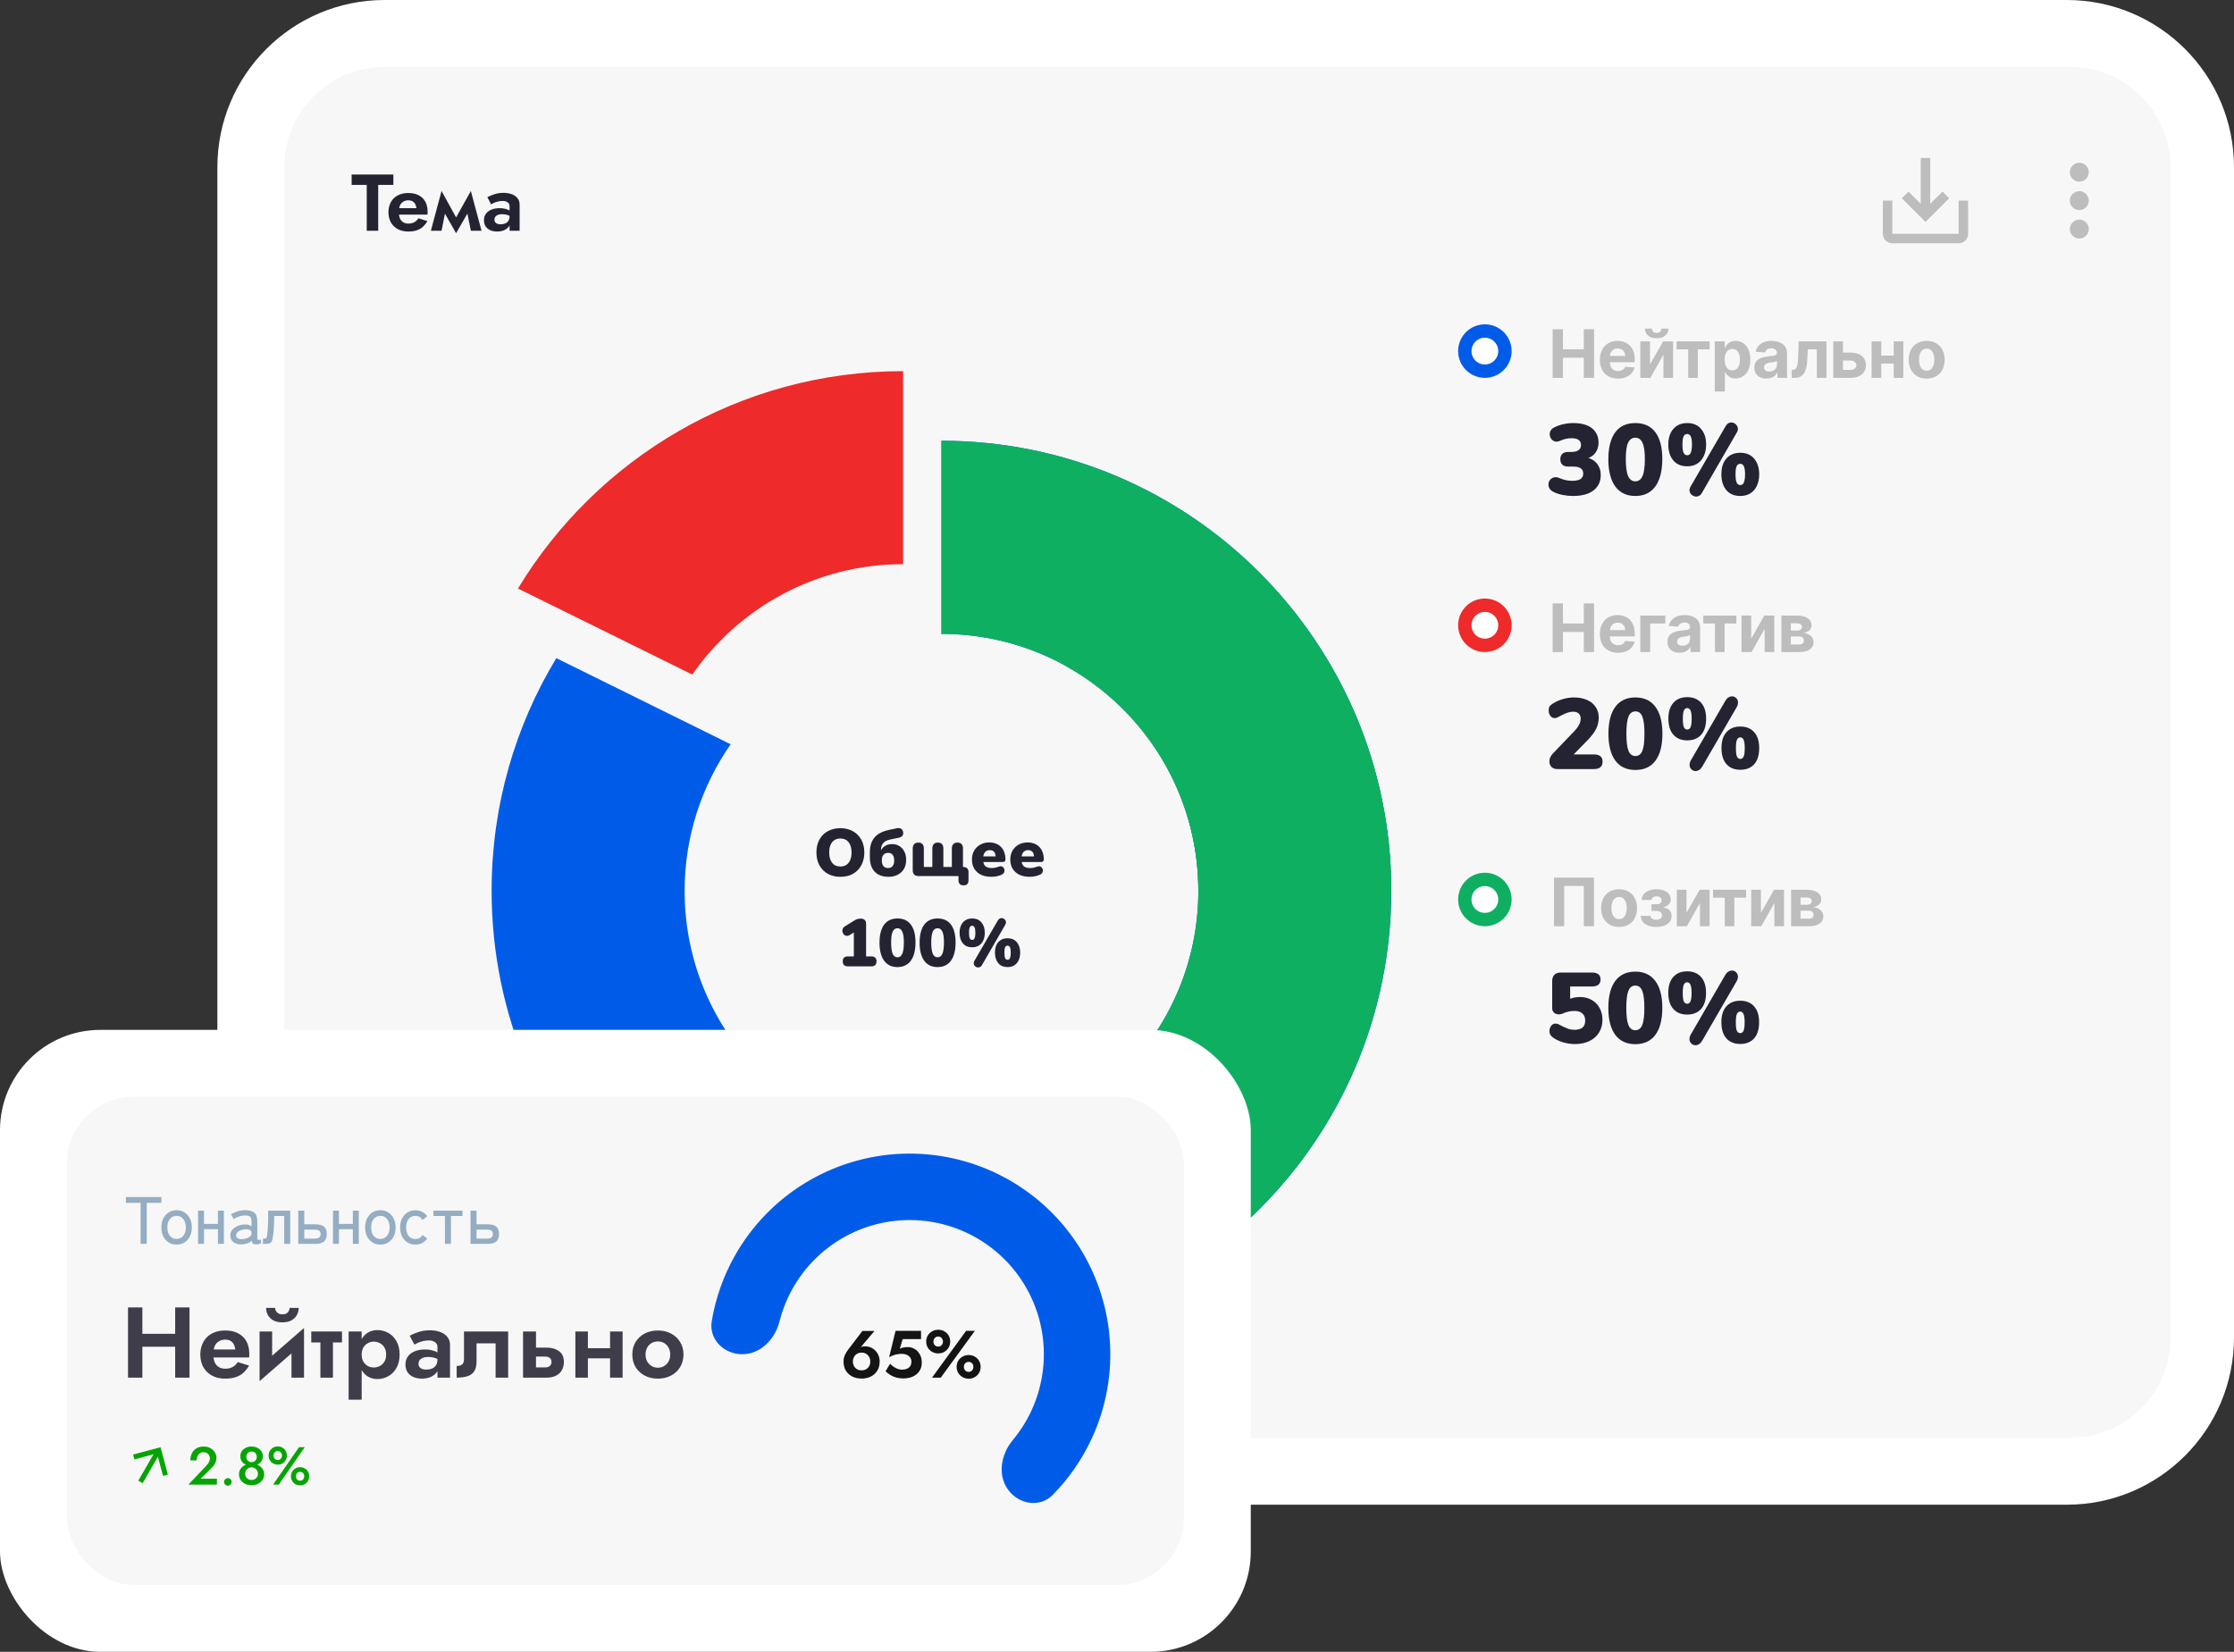 <svg width="668" height="494" viewBox="0 0 668 494" fill="none" xmlns="http://www.w3.org/2000/svg">
<rect x="0" y="0" width="668" height="494" fill="#333333" stroke="none"/>
<path d="M65 50C65 22.386 87.386 0 115 0H618C645.614 0 668 22.386 668 50V400C668 427.614 645.614 450 618 450H115C87.386 450 65 427.614 65 400V50Z" fill="white"/>
<path d="M85 50C85 33.431 98.431 20 115 20H619C635.569 20 649 33.431 649 50V400C649 416.569 635.569 430 619 430H115C98.431 430 85 416.569 85 400V50Z" fill="#F7F7F7"/>
<path d="M472.47 298.17C473.77 298.17 474.92 298.46 475.92 299.04C476.94 299.6 477.73 300.4 478.29 301.44C478.87 302.46 479.16 303.64 479.16 304.98C479.16 306.42 478.82 307.69 478.14 308.79C477.46 309.89 476.5 310.74 475.26 311.34C474.02 311.94 472.59 312.24 470.97 312.24C469.73 312.24 468.51 312.06 467.31 311.7C466.13 311.34 465.11 310.84 464.25 310.2C463.93 309.94 463.69 309.67 463.53 309.39C463.39 309.09 463.32 308.74 463.32 308.34C463.32 307.72 463.49 307.2 463.83 306.78C464.17 306.34 464.59 306.12 465.09 306.12C465.39 306.12 465.64 306.16 465.84 306.24C466.04 306.32 466.34 306.47 466.74 306.69L467.34 306.99C467.96 307.29 468.52 307.53 469.02 307.71C469.54 307.89 470.1 307.98 470.7 307.98C471.82 307.98 472.65 307.76 473.19 307.32C473.73 306.86 474 306.15 474 305.19C474 304.29 473.72 303.59 473.16 303.09C472.6 302.59 471.82 302.34 470.82 302.34C470.22 302.34 469.67 302.39 469.17 302.49C468.69 302.59 468.12 302.77 467.46 303.03C467.04 303.25 466.59 303.36 466.11 303.36C465.55 303.36 465.08 303.2 464.7 302.88C464.32 302.54 464.13 302.1 464.13 301.56V293.43C464.13 292.59 464.35 291.95 464.79 291.51C465.23 291.07 465.86 290.85 466.68 290.85H475.98C477.72 290.85 478.59 291.54 478.59 292.92C478.59 294.32 477.72 295.02 475.98 295.02H469.5V298.71C470.34 298.35 471.33 298.17 472.47 298.17ZM488.988 312.27C486.368 312.27 484.368 311.34 482.988 309.48C481.608 307.62 480.918 304.93 480.918 301.41C480.918 297.91 481.608 295.23 482.988 293.37C484.368 291.51 486.368 290.58 488.988 290.58C491.588 290.58 493.578 291.51 494.958 293.37C496.358 295.23 497.058 297.91 497.058 301.41C497.058 304.93 496.368 307.62 494.988 309.48C493.608 311.34 491.608 312.27 488.988 312.27ZM488.988 308.1C489.948 308.1 490.638 307.58 491.058 306.54C491.478 305.5 491.688 303.79 491.688 301.41C491.688 299.05 491.478 297.35 491.058 296.31C490.638 295.27 489.948 294.75 488.988 294.75C488.028 294.75 487.338 295.27 486.918 296.31C486.498 297.33 486.288 299.03 486.288 301.41C486.288 303.79 486.498 305.5 486.918 306.54C487.338 307.58 488.028 308.1 488.988 308.1ZM508.957 311.28C508.697 311.72 508.387 312.05 508.027 312.27C507.687 312.49 507.337 312.6 506.977 312.6C506.497 312.6 506.077 312.42 505.717 312.06C505.357 311.7 505.177 311.26 505.177 310.74C505.177 310.28 505.317 309.81 505.597 309.33L515.887 291.57C516.147 291.13 516.447 290.8 516.787 290.58C517.147 290.36 517.507 290.25 517.867 290.25C518.367 290.25 518.787 290.43 519.127 290.79C519.487 291.13 519.667 291.57 519.667 292.11C519.667 292.57 519.527 293.04 519.247 293.52L508.957 311.28ZM504.487 303.42C502.727 303.42 501.347 302.86 500.347 301.74C499.347 300.62 498.847 299.01 498.847 296.91C498.847 294.85 499.347 293.27 500.347 292.17C501.347 291.05 502.727 290.49 504.487 290.49C506.247 290.49 507.627 291.05 508.627 292.17C509.627 293.27 510.127 294.86 510.127 296.94C510.127 299.04 509.627 300.65 508.627 301.77C507.627 302.87 506.247 303.42 504.487 303.42ZM504.487 300.18C504.947 300.18 505.277 299.94 505.477 299.46C505.697 298.96 505.807 298.12 505.807 296.94C505.807 295.8 505.697 294.99 505.477 294.51C505.257 294.01 504.927 293.76 504.487 293.76C504.027 293.76 503.687 294.01 503.467 294.51C503.267 294.99 503.167 295.8 503.167 296.94C503.167 298.12 503.267 298.96 503.467 299.46C503.687 299.94 504.027 300.18 504.487 300.18ZM520.357 312.21C518.597 312.21 517.217 311.65 516.217 310.53C515.217 309.41 514.717 307.8 514.717 305.7C514.717 303.64 515.217 302.06 516.217 300.96C517.217 299.84 518.597 299.28 520.357 299.28C522.117 299.28 523.497 299.84 524.497 300.96C525.497 302.06 525.997 303.65 525.997 305.73C525.997 307.83 525.497 309.44 524.497 310.56C523.497 311.66 522.117 312.21 520.357 312.21ZM520.357 308.97C520.817 308.97 521.147 308.73 521.347 308.25C521.567 307.75 521.677 306.91 521.677 305.73C521.677 304.59 521.567 303.77 521.347 303.27C521.127 302.77 520.797 302.52 520.357 302.52C519.897 302.52 519.557 302.77 519.337 303.27C519.137 303.75 519.037 304.57 519.037 305.73C519.037 306.91 519.137 307.75 519.337 308.25C519.557 308.73 519.897 308.97 520.357 308.97Z" fill="#242331"/>
<path d="M476.629 262.455V277H473.589V264.955H467.709V277H464.669V262.455H476.629ZM484.129 277.213C483.026 277.213 482.072 276.979 481.267 276.51C480.467 276.036 479.849 275.378 479.413 274.536C478.978 273.688 478.76 272.705 478.76 271.588C478.76 270.461 478.978 269.476 479.413 268.634C479.849 267.786 480.467 267.128 481.267 266.659C482.072 266.186 483.026 265.949 484.129 265.949C485.233 265.949 486.184 266.186 486.984 266.659C487.789 267.128 488.41 267.786 488.845 268.634C489.281 269.476 489.499 270.461 489.499 271.588C489.499 272.705 489.281 273.688 488.845 274.536C488.41 275.378 487.789 276.036 486.984 276.51C486.184 276.979 485.233 277.213 484.129 277.213ZM484.144 274.869C484.645 274.869 485.064 274.727 485.401 274.443C485.737 274.154 485.99 273.761 486.161 273.264C486.336 272.767 486.423 272.201 486.423 271.567C486.423 270.932 486.336 270.366 486.161 269.869C485.99 269.372 485.737 268.979 485.401 268.69C485.064 268.402 484.645 268.257 484.144 268.257C483.637 268.257 483.211 268.402 482.865 268.69C482.524 268.979 482.266 269.372 482.091 269.869C481.921 270.366 481.835 270.932 481.835 271.567C481.835 272.201 481.921 272.767 482.091 273.264C482.266 273.761 482.524 274.154 482.865 274.443C483.211 274.727 483.637 274.869 484.144 274.869ZM490.605 273.911H493.538C493.552 274.27 493.713 274.554 494.021 274.763C494.329 274.971 494.727 275.075 495.214 275.075C495.707 275.075 496.121 274.962 496.457 274.734C496.793 274.502 496.961 274.171 496.961 273.74C496.961 273.475 496.895 273.245 496.763 273.051C496.63 272.852 496.445 272.696 496.209 272.582C495.972 272.469 495.697 272.412 495.385 272.412H493.815V270.43H495.385C495.853 270.43 496.213 270.321 496.464 270.104C496.72 269.886 496.848 269.614 496.848 269.287C496.848 268.918 496.715 268.622 496.45 268.399C496.19 268.172 495.837 268.058 495.392 268.058C494.942 268.058 494.568 268.16 494.27 268.364C493.976 268.562 493.825 268.823 493.815 269.145H490.896C490.906 268.491 491.102 267.926 491.486 267.447C491.874 266.969 492.395 266.6 493.048 266.339C493.706 266.079 494.442 265.949 495.257 265.949C496.147 265.949 496.914 266.074 497.558 266.325C498.207 266.571 498.704 266.924 499.05 267.384C499.4 267.843 499.575 268.39 499.575 269.024C499.575 269.602 499.386 270.085 499.007 270.473C498.628 270.861 498.098 271.138 497.416 271.304V271.418C497.866 271.446 498.273 271.567 498.638 271.78C499.002 271.993 499.293 272.286 499.511 272.661C499.729 273.03 499.838 273.468 499.838 273.974C499.838 274.652 499.639 275.232 499.241 275.714C498.848 276.197 498.304 276.569 497.608 276.83C496.916 277.085 496.123 277.213 495.228 277.213C494.357 277.213 493.576 277.088 492.885 276.837C492.198 276.581 491.651 276.207 491.244 275.714C490.842 275.222 490.629 274.621 490.605 273.911ZM504.284 273.009L508.212 266.091H511.194V277H508.311V270.061L504.398 277H501.393V266.091H504.284V273.009ZM512.224 268.47V266.091H522.111V268.47H518.595V277H515.712V268.47H512.224ZM526.536 273.009L530.463 266.091H533.446V277H530.562V270.061L526.649 277H523.645V266.091H526.536V273.009ZM535.571 277V266.091H540.223C541.568 266.091 542.631 266.347 543.412 266.858C544.194 267.369 544.584 268.096 544.584 269.038C544.584 269.63 544.364 270.123 543.924 270.516C543.483 270.909 542.873 271.174 542.091 271.311C542.745 271.358 543.301 271.508 543.76 271.759C544.224 272.005 544.577 272.324 544.819 272.717C545.065 273.11 545.188 273.546 545.188 274.024C545.188 274.644 545.022 275.177 544.691 275.622C544.364 276.067 543.883 276.408 543.249 276.645C542.619 276.882 541.85 277 540.941 277H535.571ZM538.391 274.734H540.941C541.362 274.734 541.691 274.635 541.928 274.436C542.169 274.232 542.29 273.955 542.29 273.605C542.29 273.217 542.169 272.911 541.928 272.689C541.691 272.466 541.362 272.355 540.941 272.355H538.391V274.734ZM538.391 270.58H540.287C540.59 270.58 540.848 270.537 541.062 270.452C541.279 270.362 541.445 270.234 541.559 270.068C541.677 269.902 541.736 269.706 541.736 269.479C541.736 269.143 541.601 268.88 541.331 268.69C541.062 268.501 540.692 268.406 540.223 268.406H538.391V270.58Z" fill="#BDBDBD"/>
<circle cx="444" cy="269" r="6" fill="white" stroke="#0FAF62" stroke-width="4"/>
<path d="M476.58 225.62C477.46 225.62 478.11 225.8 478.53 226.16C478.97 226.5 479.19 227.04 479.19 227.78C479.19 228.54 478.97 229.1 478.53 229.46C478.11 229.82 477.46 230 476.58 230H465.63C464.91 230 464.34 229.79 463.92 229.37C463.5 228.93 463.29 228.38 463.29 227.72C463.29 226.86 463.63 226.08 464.31 225.38L470.67 218.75C471.99 217.37 472.65 216.1 472.65 214.94C472.65 214.26 472.45 213.74 472.05 213.38C471.67 213.02 471.12 212.84 470.4 212.84C469.82 212.84 469.28 212.93 468.78 213.11C468.3 213.27 467.74 213.51 467.1 213.83L466.5 214.13C466.42 214.17 466.26 214.26 466.02 214.4C465.8 214.52 465.6 214.61 465.42 214.67C465.24 214.73 465.05 214.76 464.85 214.76C464.35 214.76 463.93 214.54 463.59 214.1C463.25 213.64 463.08 213.1 463.08 212.48C463.08 212.04 463.14 211.68 463.26 211.4C463.4 211.12 463.65 210.86 464.01 210.62C464.95 209.98 466 209.48 467.16 209.12C468.34 208.76 469.5 208.58 470.64 208.58C472.12 208.58 473.42 208.83 474.54 209.33C475.66 209.81 476.52 210.51 477.12 211.43C477.74 212.33 478.05 213.37 478.05 214.55C478.05 215.77 477.8 216.89 477.3 217.91C476.82 218.91 475.99 220.03 474.81 221.27L470.55 225.62H476.58ZM489.018 230.27C486.398 230.27 484.398 229.34 483.018 227.48C481.638 225.62 480.948 222.93 480.948 219.41C480.948 215.91 481.638 213.23 483.018 211.37C484.398 209.51 486.398 208.58 489.018 208.58C491.618 208.58 493.608 209.51 494.988 211.37C496.388 213.23 497.088 215.91 497.088 219.41C497.088 222.93 496.398 225.62 495.018 227.48C493.638 229.34 491.638 230.27 489.018 230.27ZM489.018 226.1C489.978 226.1 490.668 225.58 491.088 224.54C491.508 223.5 491.718 221.79 491.718 219.41C491.718 217.05 491.508 215.35 491.088 214.31C490.668 213.27 489.978 212.75 489.018 212.75C488.058 212.75 487.368 213.27 486.948 214.31C486.528 215.33 486.318 217.03 486.318 219.41C486.318 221.79 486.528 223.5 486.948 224.54C487.368 225.58 488.058 226.1 489.018 226.1ZM508.986 229.28C508.726 229.72 508.416 230.05 508.056 230.27C507.716 230.49 507.366 230.6 507.006 230.6C506.526 230.6 506.106 230.42 505.746 230.06C505.386 229.7 505.206 229.26 505.206 228.74C505.206 228.28 505.346 227.81 505.626 227.33L515.916 209.57C516.176 209.13 516.476 208.8 516.816 208.58C517.176 208.36 517.536 208.25 517.896 208.25C518.396 208.25 518.816 208.43 519.156 208.79C519.516 209.13 519.696 209.57 519.696 210.11C519.696 210.57 519.556 211.04 519.276 211.52L508.986 229.28ZM504.516 221.42C502.756 221.42 501.376 220.86 500.376 219.74C499.376 218.62 498.876 217.01 498.876 214.91C498.876 212.85 499.376 211.27 500.376 210.17C501.376 209.05 502.756 208.49 504.516 208.49C506.276 208.49 507.656 209.05 508.656 210.17C509.656 211.27 510.156 212.86 510.156 214.94C510.156 217.04 509.656 218.65 508.656 219.77C507.656 220.87 506.276 221.42 504.516 221.42ZM504.516 218.18C504.976 218.18 505.306 217.94 505.506 217.46C505.726 216.96 505.836 216.12 505.836 214.94C505.836 213.8 505.726 212.99 505.506 212.51C505.286 212.01 504.956 211.76 504.516 211.76C504.056 211.76 503.716 212.01 503.496 212.51C503.296 212.99 503.196 213.8 503.196 214.94C503.196 216.12 503.296 216.96 503.496 217.46C503.716 217.94 504.056 218.18 504.516 218.18ZM520.386 230.21C518.626 230.21 517.246 229.65 516.246 228.53C515.246 227.41 514.746 225.8 514.746 223.7C514.746 221.64 515.246 220.06 516.246 218.96C517.246 217.84 518.626 217.28 520.386 217.28C522.146 217.28 523.526 217.84 524.526 218.96C525.526 220.06 526.026 221.65 526.026 223.73C526.026 225.83 525.526 227.44 524.526 228.56C523.526 229.66 522.146 230.21 520.386 230.21ZM520.386 226.97C520.846 226.97 521.176 226.73 521.376 226.25C521.596 225.75 521.706 224.91 521.706 223.73C521.706 222.59 521.596 221.77 521.376 221.27C521.156 220.77 520.826 220.52 520.386 220.52C519.926 220.52 519.586 220.77 519.366 221.27C519.166 221.75 519.066 222.57 519.066 223.73C519.066 224.91 519.166 225.75 519.366 226.25C519.586 226.73 519.926 226.97 520.386 226.97Z" fill="#242331"/>
<path d="M464.264 195V180.455H467.339V186.456H473.582V180.455H476.651V195H473.582V188.991H467.339V195H464.264ZM483.801 195.213C482.679 195.213 481.713 194.986 480.903 194.531C480.098 194.072 479.478 193.423 479.042 192.585C478.607 191.742 478.389 190.746 478.389 189.595C478.389 188.473 478.607 187.488 479.042 186.641C479.478 185.793 480.091 185.133 480.882 184.659C481.677 184.186 482.61 183.949 483.68 183.949C484.4 183.949 485.07 184.065 485.69 184.297C486.315 184.524 486.86 184.867 487.324 185.327C487.792 185.786 488.157 186.364 488.417 187.06C488.678 187.751 488.808 188.561 488.808 189.489V190.32H479.596V188.445H485.96C485.96 188.009 485.865 187.623 485.676 187.287C485.486 186.951 485.224 186.688 484.887 186.499C484.556 186.304 484.17 186.207 483.73 186.207C483.271 186.207 482.863 186.314 482.508 186.527C482.158 186.735 481.883 187.017 481.684 187.372C481.486 187.723 481.384 188.113 481.379 188.544V190.327C481.379 190.866 481.478 191.333 481.677 191.726C481.881 192.119 482.167 192.422 482.537 192.635C482.906 192.848 483.344 192.955 483.851 192.955C484.187 192.955 484.495 192.907 484.774 192.812C485.053 192.718 485.292 192.576 485.491 192.386C485.69 192.197 485.842 191.965 485.946 191.69L488.744 191.875C488.602 192.547 488.311 193.134 487.87 193.636C487.435 194.134 486.871 194.522 486.18 194.801C485.494 195.076 484.7 195.213 483.801 195.213ZM497.954 184.091V186.47H493.423V195H490.482V184.091H497.954ZM502.219 195.206C501.523 195.206 500.903 195.085 500.358 194.844C499.814 194.598 499.383 194.235 499.066 193.757C498.753 193.274 498.597 192.673 498.597 191.953C498.597 191.347 498.708 190.838 498.931 190.426C499.153 190.014 499.456 189.683 499.84 189.432C500.223 189.181 500.659 188.991 501.147 188.864C501.639 188.736 502.155 188.646 502.695 188.594C503.329 188.527 503.841 188.466 504.229 188.409C504.617 188.348 504.899 188.258 505.074 188.139C505.249 188.021 505.337 187.846 505.337 187.614V187.571C505.337 187.121 505.195 186.773 504.911 186.527C504.631 186.281 504.234 186.158 503.718 186.158C503.173 186.158 502.74 186.278 502.418 186.52C502.096 186.757 501.883 187.055 501.779 187.415L498.98 187.188C499.122 186.525 499.402 185.952 499.818 185.469C500.235 184.981 500.772 184.607 501.431 184.347C502.093 184.081 502.861 183.949 503.732 183.949C504.338 183.949 504.918 184.02 505.472 184.162C506.031 184.304 506.525 184.524 506.956 184.822C507.392 185.121 507.735 185.504 507.986 185.973C508.237 186.437 508.362 186.993 508.362 187.642V195H505.493V193.487H505.408C505.233 193.828 504.998 194.129 504.705 194.389C504.411 194.645 504.058 194.846 503.647 194.993C503.235 195.135 502.759 195.206 502.219 195.206ZM503.085 193.118C503.531 193.118 503.924 193.03 504.264 192.855C504.605 192.675 504.873 192.434 505.067 192.131C505.261 191.828 505.358 191.484 505.358 191.101V189.943C505.263 190.005 505.133 190.062 504.968 190.114C504.807 190.161 504.624 190.206 504.421 190.249C504.217 190.286 504.013 190.322 503.81 190.355C503.606 190.384 503.422 190.41 503.256 190.433C502.901 190.485 502.591 190.568 502.325 190.682C502.06 190.795 501.854 190.949 501.708 191.143C501.561 191.333 501.487 191.57 501.487 191.854C501.487 192.266 501.637 192.58 501.935 192.798C502.238 193.011 502.621 193.118 503.085 193.118ZM509.314 186.47V184.091H519.201V186.47H515.685V195H512.801V186.47H509.314ZM523.625 191.009L527.553 184.091H530.536V195H527.652V188.061L523.739 195H520.735V184.091H523.625V191.009ZM532.661 195V184.091H537.313C538.658 184.091 539.721 184.347 540.502 184.858C541.283 185.369 541.674 186.096 541.674 187.038C541.674 187.63 541.454 188.123 541.014 188.516C540.573 188.909 539.962 189.174 539.181 189.311C539.835 189.358 540.391 189.508 540.85 189.759C541.314 190.005 541.667 190.324 541.908 190.717C542.155 191.11 542.278 191.546 542.278 192.024C542.278 192.644 542.112 193.177 541.781 193.622C541.454 194.067 540.973 194.408 540.339 194.645C539.709 194.882 538.94 195 538.031 195H532.661ZM535.481 192.734H538.031C538.452 192.734 538.781 192.635 539.018 192.436C539.259 192.232 539.38 191.955 539.38 191.605C539.38 191.217 539.259 190.911 539.018 190.689C538.781 190.466 538.452 190.355 538.031 190.355H535.481V192.734ZM535.481 188.58H537.377C537.68 188.58 537.938 188.537 538.151 188.452C538.369 188.362 538.535 188.234 538.649 188.068C538.767 187.902 538.826 187.706 538.826 187.479C538.826 187.143 538.691 186.88 538.421 186.69C538.151 186.501 537.782 186.406 537.313 186.406H535.481V188.58Z" fill="#BDBDBD"/>
<circle cx="444" cy="187" r="6" fill="white" stroke="#EE2A2A" stroke-width="4"/>
<path d="M470.37 148.33C469.35 148.33 468.33 148.23 467.31 148.03C466.29 147.83 465.41 147.55 464.67 147.19C464.03 146.89 463.58 146.52 463.32 146.08C463.08 145.64 462.98 145.19 463.02 144.73C463.06 144.27 463.22 143.86 463.5 143.5C463.8 143.14 464.18 142.9 464.64 142.78C465.12 142.64 465.66 142.7 466.26 142.96C467 143.28 467.68 143.5 468.3 143.62C468.92 143.74 469.54 143.8 470.16 143.8C470.88 143.8 471.48 143.72 471.96 143.56C472.44 143.4 472.8 143.16 473.04 142.84C473.28 142.5 473.4 142.08 473.4 141.58C473.4 140.88 473.15 140.37 472.65 140.05C472.17 139.71 471.46 139.54 470.52 139.54H468.9C468.14 139.54 467.56 139.35 467.16 138.97C466.76 138.59 466.56 138.05 466.56 137.35C466.56 136.65 466.76 136.11 467.16 135.73C467.56 135.35 468.14 135.16 468.9 135.16H469.98C470.56 135.16 471.05 135.08 471.45 134.92C471.87 134.76 472.19 134.53 472.41 134.23C472.63 133.91 472.74 133.52 472.74 133.06C472.74 132.4 472.5 131.9 472.02 131.56C471.56 131.22 470.87 131.05 469.95 131.05C469.39 131.05 468.82 131.11 468.24 131.23C467.66 131.35 467.04 131.56 466.38 131.86C465.86 132.08 465.38 132.13 464.94 132.01C464.52 131.89 464.17 131.66 463.89 131.32C463.63 130.96 463.47 130.57 463.41 130.15C463.35 129.71 463.42 129.28 463.62 128.86C463.82 128.44 464.2 128.09 464.76 127.81C465.6 127.39 466.51 127.07 467.49 126.85C468.49 126.63 469.49 126.52 470.49 126.52C472.07 126.52 473.42 126.75 474.54 127.21C475.66 127.67 476.51 128.34 477.09 129.22C477.69 130.08 477.99 131.12 477.99 132.34C477.99 133.14 477.84 133.88 477.54 134.56C477.24 135.24 476.8 135.81 476.22 136.27C475.64 136.71 474.96 137.03 474.18 137.23V136.81C475.58 137.03 476.67 137.62 477.45 138.58C478.25 139.52 478.65 140.7 478.65 142.12C478.65 143.4 478.32 144.51 477.66 145.45C477 146.39 476.05 147.11 474.81 147.61C473.57 148.09 472.09 148.33 470.37 148.33ZM488.988 148.33C486.388 148.33 484.388 147.38 482.988 145.48C481.608 143.56 480.918 140.85 480.918 137.35C480.918 134.99 481.228 133.01 481.848 131.41C482.468 129.79 483.378 128.57 484.578 127.75C485.778 126.93 487.248 126.52 488.988 126.52C491.608 126.52 493.608 127.44 494.988 129.28C496.368 131.12 497.058 133.8 497.058 137.32C497.058 139.66 496.748 141.65 496.128 143.29C495.508 144.93 494.598 146.18 493.398 147.04C492.198 147.9 490.728 148.33 488.988 148.33ZM488.988 143.95C489.948 143.95 490.658 143.43 491.118 142.39C491.598 141.33 491.838 139.64 491.838 137.32C491.838 135.02 491.598 133.38 491.118 132.4C490.658 131.4 489.948 130.9 488.988 130.9C488.028 130.9 487.308 131.4 486.828 132.4C486.368 133.38 486.138 135.02 486.138 137.32C486.138 139.64 486.368 141.33 486.828 142.39C487.308 143.43 488.028 143.95 488.988 143.95ZM508.867 147.46C508.607 147.92 508.277 148.22 507.877 148.36C507.477 148.52 507.087 148.55 506.707 148.45C506.327 148.35 505.997 148.16 505.717 147.88C505.437 147.6 505.267 147.25 505.207 146.83C505.147 146.41 505.247 145.97 505.507 145.51L516.007 127.42C516.287 126.94 516.617 126.63 516.997 126.49C517.377 126.33 517.757 126.3 518.137 126.4C518.537 126.5 518.867 126.7 519.127 127C519.407 127.28 519.577 127.63 519.637 128.05C519.717 128.45 519.617 128.88 519.337 129.34L508.867 147.46ZM504.517 139.45C502.717 139.45 501.317 138.86 500.317 137.68C499.337 136.48 498.847 134.9 498.847 132.94C498.847 131.62 499.077 130.48 499.537 129.52C499.997 128.56 500.647 127.82 501.487 127.3C502.327 126.78 503.337 126.52 504.517 126.52C506.297 126.52 507.677 127.11 508.657 128.29C509.657 129.45 510.157 131 510.157 132.94C510.157 134.24 509.927 135.38 509.467 136.36C509.027 137.34 508.387 138.1 507.547 138.64C506.707 139.18 505.697 139.45 504.517 139.45ZM504.517 136.15C504.817 136.15 505.067 136.05 505.267 135.85C505.487 135.63 505.647 135.29 505.747 134.83C505.867 134.35 505.927 133.72 505.927 132.94C505.927 131.76 505.797 130.94 505.537 130.48C505.297 130.02 504.957 129.79 504.517 129.79C504.197 129.79 503.927 129.89 503.707 130.09C503.507 130.27 503.347 130.59 503.227 131.05C503.127 131.51 503.077 132.14 503.077 132.94C503.077 134.14 503.197 134.98 503.437 135.46C503.677 135.92 504.037 136.15 504.517 136.15ZM520.357 148.33C518.577 148.33 517.187 147.74 516.187 146.56C515.207 145.38 514.717 143.81 514.717 141.85C514.717 140.51 514.937 139.36 515.377 138.4C515.837 137.44 516.487 136.7 517.327 136.18C518.187 135.66 519.197 135.4 520.357 135.4C522.137 135.4 523.527 135.99 524.527 137.17C525.527 138.35 526.027 139.91 526.027 141.85C526.027 143.15 525.797 144.29 525.337 145.27C524.897 146.23 524.257 146.98 523.417 147.52C522.577 148.06 521.557 148.33 520.357 148.33ZM520.357 145.06C520.677 145.06 520.937 144.96 521.137 144.76C521.357 144.54 521.517 144.2 521.617 143.74C521.737 143.26 521.797 142.63 521.797 141.85C521.797 140.67 521.667 139.85 521.407 139.39C521.167 138.93 520.817 138.7 520.357 138.7C520.057 138.7 519.797 138.8 519.577 139C519.377 139.18 519.217 139.5 519.097 139.96C518.997 140.4 518.947 141.03 518.947 141.85C518.947 143.05 519.067 143.89 519.307 144.37C519.547 144.83 519.897 145.06 520.357 145.06Z" fill="#242331"/>
<path d="M464.264 113V98.454H467.339V104.456H473.582V98.454H476.651V113H473.582V106.991H467.339V113H464.264ZM483.801 113.213C482.679 113.213 481.713 112.986 480.903 112.531C480.098 112.072 479.478 111.423 479.042 110.585C478.607 109.742 478.389 108.746 478.389 107.595C478.389 106.473 478.607 105.488 479.042 104.641C479.478 103.793 480.091 103.133 480.882 102.659C481.677 102.186 482.61 101.949 483.68 101.949C484.4 101.949 485.07 102.065 485.69 102.297C486.315 102.524 486.86 102.867 487.324 103.327C487.792 103.786 488.157 104.364 488.417 105.06C488.678 105.751 488.808 106.561 488.808 107.489V108.32H479.596V106.445H485.96C485.96 106.009 485.865 105.623 485.676 105.287C485.486 104.951 485.224 104.688 484.887 104.499C484.556 104.304 484.17 104.207 483.73 104.207C483.271 104.207 482.863 104.314 482.508 104.527C482.158 104.735 481.883 105.017 481.684 105.372C481.486 105.723 481.384 106.113 481.379 106.544V108.327C481.379 108.866 481.478 109.333 481.677 109.726C481.881 110.119 482.167 110.422 482.537 110.635C482.906 110.848 483.344 110.955 483.851 110.955C484.187 110.955 484.495 110.907 484.774 110.812C485.053 110.718 485.292 110.576 485.491 110.386C485.69 110.197 485.842 109.965 485.946 109.69L488.744 109.875C488.602 110.547 488.311 111.134 487.87 111.636C487.435 112.134 486.871 112.522 486.18 112.801C485.494 113.076 484.7 113.213 483.801 113.213ZM493.373 109.009L497.301 102.091H500.284V113H497.4V106.061L493.487 113H490.482V102.091H493.373V109.009ZM496.782 98.284H498.891C498.887 99.146 498.567 99.84 497.933 100.365C497.303 100.891 496.451 101.153 495.376 101.153C494.296 101.153 493.442 100.891 492.812 100.365C492.182 99.84 491.867 99.146 491.867 98.284H493.962C493.958 98.611 494.062 98.904 494.275 99.165C494.493 99.425 494.86 99.555 495.376 99.555C495.878 99.555 496.238 99.428 496.455 99.172C496.673 98.916 496.782 98.62 496.782 98.284ZM501.313 104.47V102.091H511.2V104.47H507.684V113H504.801V104.47H501.313ZM512.734 117.091V102.091H515.717V103.923H515.852C515.984 103.63 516.176 103.331 516.427 103.028C516.683 102.721 517.014 102.465 517.421 102.261C517.833 102.053 518.345 101.949 518.956 101.949C519.751 101.949 520.485 102.157 521.157 102.574C521.83 102.986 522.367 103.608 522.769 104.442C523.172 105.27 523.373 106.31 523.373 107.56C523.373 108.777 523.177 109.804 522.784 110.642C522.395 111.475 521.865 112.107 521.193 112.538C520.525 112.964 519.777 113.178 518.948 113.178C518.361 113.178 517.862 113.08 517.45 112.886C517.043 112.692 516.709 112.448 516.448 112.155C516.188 111.857 515.989 111.556 515.852 111.253H515.76V117.091H512.734ZM515.696 107.545C515.696 108.194 515.786 108.76 515.965 109.243C516.145 109.726 516.406 110.102 516.747 110.372C517.088 110.637 517.502 110.77 517.99 110.77C518.482 110.77 518.899 110.635 519.24 110.365C519.581 110.09 519.839 109.712 520.014 109.229C520.194 108.741 520.284 108.18 520.284 107.545C520.284 106.916 520.196 106.362 520.021 105.884C519.846 105.405 519.588 105.031 519.247 104.761C518.906 104.491 518.487 104.357 517.99 104.357C517.497 104.357 517.081 104.487 516.74 104.747C516.403 105.008 516.145 105.377 515.965 105.855C515.786 106.333 515.696 106.897 515.696 107.545ZM528.201 113.206C527.505 113.206 526.885 113.085 526.34 112.844C525.796 112.598 525.365 112.235 525.048 111.757C524.735 111.274 524.579 110.673 524.579 109.953C524.579 109.347 524.69 108.838 524.913 108.426C525.135 108.014 525.438 107.683 525.822 107.432C526.205 107.181 526.641 106.991 527.129 106.864C527.621 106.736 528.137 106.646 528.677 106.594C529.311 106.527 529.823 106.466 530.211 106.409C530.599 106.348 530.881 106.258 531.056 106.139C531.231 106.021 531.319 105.846 531.319 105.614V105.571C531.319 105.121 531.177 104.773 530.893 104.527C530.613 104.281 530.216 104.158 529.7 104.158C529.155 104.158 528.722 104.278 528.4 104.52C528.078 104.757 527.865 105.055 527.761 105.415L524.962 105.188C525.104 104.525 525.384 103.952 525.8 103.469C526.217 102.981 526.754 102.607 527.413 102.347C528.076 102.081 528.843 101.949 529.714 101.949C530.32 101.949 530.9 102.02 531.454 102.162C532.013 102.304 532.507 102.524 532.938 102.822C533.374 103.121 533.717 103.504 533.968 103.973C534.219 104.437 534.344 104.993 534.344 105.642V113H531.475V111.487H531.39C531.215 111.828 530.98 112.129 530.687 112.389C530.393 112.645 530.04 112.846 529.629 112.993C529.217 113.135 528.741 113.206 528.201 113.206ZM529.067 111.118C529.513 111.118 529.906 111.03 530.246 110.855C530.587 110.675 530.855 110.434 531.049 110.131C531.243 109.828 531.34 109.484 531.34 109.101V107.943C531.246 108.005 531.115 108.062 530.95 108.114C530.789 108.161 530.606 108.206 530.403 108.249C530.199 108.286 529.996 108.322 529.792 108.355C529.588 108.384 529.404 108.41 529.238 108.433C528.883 108.485 528.573 108.568 528.308 108.682C528.042 108.795 527.836 108.949 527.69 109.143C527.543 109.333 527.469 109.57 527.469 109.854C527.469 110.266 527.619 110.58 527.917 110.798C528.22 111.011 528.603 111.118 529.067 111.118ZM535.753 113L535.738 110.599H536.101C536.356 110.599 536.576 110.538 536.761 110.415C536.95 110.287 537.107 110.081 537.23 109.797C537.353 109.513 537.45 109.136 537.521 108.668C537.592 108.194 537.639 107.612 537.663 106.92L537.841 102.091H546.136V113H543.253V104.47H540.561L540.39 107.801C540.348 108.715 540.236 109.501 540.057 110.159C539.881 110.817 539.637 111.357 539.325 111.778C539.012 112.195 538.636 112.503 538.196 112.702C537.755 112.901 537.244 113 536.662 113H535.753ZM550.078 105.443H553.338C554.782 105.443 555.909 105.789 556.719 106.48C557.528 107.167 557.933 108.085 557.933 109.236C557.933 109.984 557.751 110.642 557.386 111.21C557.022 111.774 556.496 112.214 555.809 112.531C555.123 112.844 554.299 113 553.338 113H548.182V102.091H551.072V110.621H553.338C553.844 110.621 554.261 110.493 554.588 110.237C554.915 109.982 555.08 109.655 555.085 109.257C555.08 108.836 554.915 108.492 554.588 108.227C554.261 107.957 553.844 107.822 553.338 107.822H550.078V105.443ZM567.232 106.338V108.717H561.536V106.338H567.232ZM562.53 102.091V113H559.639V102.091H562.53ZM569.128 102.091V113H566.259V102.091H569.128ZM576.104 113.213C575.001 113.213 574.047 112.979 573.242 112.51C572.442 112.036 571.824 111.378 571.388 110.536C570.953 109.688 570.735 108.705 570.735 107.588C570.735 106.461 570.953 105.476 571.388 104.634C571.824 103.786 572.442 103.128 573.242 102.659C574.047 102.186 575.001 101.949 576.104 101.949C577.208 101.949 578.159 102.186 578.959 102.659C579.764 103.128 580.385 103.786 580.82 104.634C581.256 105.476 581.474 106.461 581.474 107.588C581.474 108.705 581.256 109.688 580.82 110.536C580.385 111.378 579.764 112.036 578.959 112.51C578.159 112.979 577.208 113.213 576.104 113.213ZM576.119 110.869C576.62 110.869 577.039 110.727 577.376 110.443C577.712 110.154 577.965 109.761 578.136 109.264C578.311 108.767 578.398 108.201 578.398 107.567C578.398 106.932 578.311 106.366 578.136 105.869C577.965 105.372 577.712 104.979 577.376 104.69C577.039 104.402 576.62 104.257 576.119 104.257C575.612 104.257 575.186 104.402 574.84 104.69C574.499 104.979 574.241 105.372 574.066 105.869C573.896 106.366 573.81 106.932 573.81 107.567C573.81 108.201 573.896 108.767 574.066 109.264C574.241 109.761 574.499 110.154 574.84 110.443C575.186 110.727 575.612 110.869 576.119 110.869Z" fill="#BDBDBD"/>
<circle cx="444" cy="105" r="6" fill="white" stroke="#005CE8" stroke-width="4"/>
<path d="M281.514 131.816V189.565C323.915 189.565 358.319 223.964 358.319 266.422C358.319 308.851 323.943 343.279 281.514 343.279C239.085 343.279 204.71 308.88 204.71 266.422C204.71 250.105 209.832 235.013 218.483 222.569H218.454L166.35 196.827C154.057 217.13 147 240.936 147 266.394C147 340.716 207.214 401 281.514 401C355.786 401 416.028 340.745 416.028 266.394C416 192.071 355.786 131.816 281.514 131.816Z" fill="#005CE8"/>
<path d="M154.883 176.011L206.987 201.725H207.015C220.902 181.791 243.923 168.721 270.047 168.721V111C221.215 111 178.445 137.056 154.883 176.011Z" fill="#EE2A2A"/>
<path d="M416 266.394C416 241.876 409.427 218.896 397.959 199.105H318.565C342.241 212.204 358.319 237.405 358.319 266.394C358.319 308.823 323.943 343.251 281.515 343.251V401C355.786 401 416 340.745 416 266.394Z" fill="#0FAF62"/>
<path d="M281.515 131.816V189.565C323.915 189.565 358.319 223.964 358.319 266.422H416.029C416 192.071 355.786 131.816 281.515 131.816Z" fill="#0FAF62"/>
<path d="M251.285 262.22C249.858 262.22 248.605 261.92 247.525 261.32C246.445 260.707 245.605 259.853 245.005 258.76C244.418 257.667 244.125 256.393 244.125 254.94C244.125 253.847 244.292 252.853 244.625 251.96C244.972 251.067 245.458 250.3 246.085 249.66C246.725 249.02 247.485 248.533 248.365 248.2C249.245 247.853 250.218 247.68 251.285 247.68C252.712 247.68 253.958 247.98 255.025 248.58C256.105 249.18 256.945 250.027 257.545 251.12C258.145 252.2 258.445 253.473 258.445 254.94C258.445 256.033 258.272 257.027 257.925 257.92C257.592 258.813 257.105 259.587 256.465 260.24C255.838 260.88 255.085 261.373 254.205 261.72C253.325 262.053 252.352 262.22 251.285 262.22ZM251.285 259.14C251.992 259.14 252.592 258.973 253.085 258.64C253.578 258.307 253.958 257.827 254.225 257.2C254.492 256.573 254.625 255.82 254.625 254.94C254.625 253.62 254.332 252.593 253.745 251.86C253.158 251.127 252.338 250.76 251.285 250.76C250.592 250.76 249.992 250.927 249.485 251.26C248.992 251.58 248.612 252.053 248.345 252.68C248.078 253.293 247.945 254.047 247.945 254.94C247.945 256.26 248.238 257.293 248.825 258.04C249.412 258.773 250.232 259.14 251.285 259.14ZM265.678 262.22C264.545 262.22 263.558 262.007 262.718 261.58C261.878 261.14 261.231 260.487 260.778 259.62C260.325 258.753 260.098 257.667 260.098 256.36V254.98C260.098 253.633 260.318 252.5 260.758 251.58C261.211 250.66 261.871 249.927 262.738 249.38C263.618 248.82 264.705 248.413 265.998 248.16L268.178 247.7C268.658 247.593 269.065 247.633 269.398 247.82C269.731 248.007 269.945 248.333 270.038 248.8C270.131 249.267 270.058 249.653 269.818 249.96C269.578 250.253 269.211 250.447 268.718 250.54L266.278 251.04C265.665 251.16 265.145 251.353 264.718 251.62C264.305 251.887 263.985 252.233 263.758 252.66C263.545 253.087 263.438 253.587 263.438 254.16V255.58H262.978C263.085 255.02 263.291 254.5 263.598 254.02C263.905 253.54 264.318 253.16 264.838 252.88C265.371 252.587 266.025 252.44 266.798 252.44C267.585 252.44 268.291 252.633 268.918 253.02C269.545 253.393 270.038 253.933 270.398 254.64C270.771 255.333 270.958 256.173 270.958 257.16C270.958 258.2 270.738 259.1 270.298 259.86C269.858 260.607 269.238 261.187 268.438 261.6C267.651 262.013 266.731 262.22 265.678 262.22ZM265.538 259.6C265.951 259.6 266.291 259.513 266.558 259.34C266.825 259.167 267.025 258.913 267.158 258.58C267.305 258.247 267.378 257.833 267.378 257.34C267.378 256.593 267.218 256.027 266.898 255.64C266.591 255.253 266.138 255.06 265.538 255.06C265.138 255.06 264.798 255.147 264.518 255.32C264.238 255.493 264.025 255.747 263.878 256.08C263.745 256.413 263.678 256.82 263.678 257.3C263.678 258.06 263.838 258.633 264.158 259.02C264.478 259.407 264.938 259.6 265.538 259.6ZM288.101 264.78C287.621 264.78 287.247 264.647 286.981 264.38C286.727 264.113 286.601 263.733 286.601 263.24V262H274.641C274.081 262 273.654 261.853 273.361 261.56C273.067 261.267 272.921 260.84 272.921 260.28V253.76C272.921 253.173 273.067 252.733 273.361 252.44C273.654 252.133 274.061 251.98 274.581 251.98C275.127 251.98 275.541 252.133 275.821 252.44C276.101 252.733 276.241 253.173 276.241 253.76V259.28H278.781V253.76C278.781 253.173 278.921 252.733 279.201 252.44C279.494 252.133 279.907 251.98 280.441 251.98C280.974 251.98 281.381 252.133 281.661 252.44C281.941 252.733 282.081 253.173 282.081 253.76V259.28H284.621V253.76C284.621 253.173 284.767 252.733 285.061 252.44C285.354 252.133 285.761 251.98 286.281 251.98C286.827 251.98 287.241 252.133 287.521 252.44C287.801 252.733 287.941 253.173 287.941 253.76V260.94L286.281 259.28H288.041C288.547 259.28 288.934 259.413 289.201 259.68C289.467 259.947 289.601 260.333 289.601 260.84V263.24C289.601 264.267 289.101 264.78 288.101 264.78ZM296.445 262.22C295.245 262.22 294.205 262.013 293.325 261.6C292.459 261.173 291.792 260.573 291.325 259.8C290.859 259.027 290.625 258.113 290.625 257.06C290.625 256.047 290.845 255.16 291.285 254.4C291.739 253.627 292.352 253.027 293.125 252.6C293.912 252.16 294.805 251.94 295.805 251.94C296.539 251.94 297.205 252.06 297.805 252.3C298.405 252.527 298.919 252.867 299.345 253.32C299.772 253.76 300.092 254.293 300.305 254.92C300.532 255.547 300.645 256.247 300.645 257.02C300.645 257.287 300.572 257.487 300.425 257.62C300.279 257.74 300.045 257.8 299.725 257.8H293.605V256.12H298.045L297.725 256.38C297.725 255.887 297.659 255.487 297.525 255.18C297.392 254.873 297.192 254.64 296.925 254.48C296.672 254.32 296.352 254.24 295.965 254.24C295.552 254.24 295.192 254.34 294.885 254.54C294.592 254.727 294.365 255.007 294.205 255.38C294.045 255.753 293.965 256.22 293.965 256.78V256.96C293.965 257.907 294.172 258.587 294.585 259C295.012 259.4 295.665 259.6 296.545 259.6C296.839 259.6 297.172 259.567 297.545 259.5C297.932 259.42 298.299 259.313 298.645 259.18C298.992 259.047 299.292 259.027 299.545 259.12C299.799 259.2 299.992 259.347 300.125 259.56C300.272 259.76 300.352 259.993 300.365 260.26C300.379 260.513 300.319 260.767 300.185 261.02C300.052 261.26 299.832 261.447 299.525 261.58C299.059 261.793 298.559 261.953 298.025 262.06C297.505 262.167 296.979 262.22 296.445 262.22ZM307.91 262.22C306.71 262.22 305.67 262.013 304.79 261.6C303.923 261.173 303.257 260.573 302.79 259.8C302.323 259.027 302.09 258.113 302.09 257.06C302.09 256.047 302.31 255.16 302.75 254.4C303.203 253.627 303.817 253.027 304.59 252.6C305.377 252.16 306.27 251.94 307.27 251.94C308.003 251.94 308.67 252.06 309.27 252.3C309.87 252.527 310.383 252.867 310.81 253.32C311.237 253.76 311.557 254.293 311.77 254.92C311.997 255.547 312.11 256.247 312.11 257.02C312.11 257.287 312.037 257.487 311.89 257.62C311.743 257.74 311.51 257.8 311.19 257.8H305.07V256.12H309.51L309.19 256.38C309.19 255.887 309.123 255.487 308.99 255.18C308.857 254.873 308.657 254.64 308.39 254.48C308.137 254.32 307.817 254.24 307.43 254.24C307.017 254.24 306.657 254.34 306.35 254.54C306.057 254.727 305.83 255.007 305.67 255.38C305.51 255.753 305.43 256.22 305.43 256.78V256.96C305.43 257.907 305.637 258.587 306.05 259C306.477 259.4 307.13 259.6 308.01 259.6C308.303 259.6 308.637 259.567 309.01 259.5C309.397 259.42 309.763 259.313 310.11 259.18C310.457 259.047 310.757 259.027 311.01 259.12C311.263 259.2 311.457 259.347 311.59 259.56C311.737 259.76 311.817 259.993 311.83 260.26C311.843 260.513 311.783 260.767 311.65 261.02C311.517 261.26 311.297 261.447 310.99 261.58C310.523 261.793 310.023 261.953 309.49 262.06C308.97 262.167 308.443 262.22 307.91 262.22ZM253.513 289C253.02 289 252.64 288.873 252.373 288.62C252.12 288.353 251.993 287.98 251.993 287.5C251.993 287.02 252.12 286.653 252.373 286.4C252.64 286.147 253.02 286.02 253.513 286.02H255.313V277.84H256.993L254.093 279.62C253.746 279.833 253.42 279.92 253.113 279.88C252.806 279.827 252.546 279.693 252.333 279.48C252.12 279.267 251.98 279.007 251.913 278.7C251.846 278.393 251.873 278.087 251.993 277.78C252.113 277.473 252.353 277.213 252.713 277L255.473 275.28C255.766 275.093 256.066 274.953 256.373 274.86C256.693 274.767 257.026 274.72 257.373 274.72C257.88 274.72 258.273 274.853 258.553 275.12C258.833 275.373 258.973 275.747 258.973 276.24V286.02H260.573C261.066 286.02 261.44 286.147 261.693 286.4C261.96 286.653 262.093 287.02 262.093 287.5C262.093 287.98 261.96 288.353 261.693 288.62C261.44 288.873 261.066 289 260.573 289H253.513ZM268.365 289.22C266.632 289.22 265.299 288.587 264.365 287.32C263.445 286.04 262.985 284.233 262.985 281.9C262.985 280.327 263.192 279.007 263.605 277.94C264.019 276.86 264.625 276.047 265.425 275.5C266.225 274.953 267.205 274.68 268.365 274.68C270.112 274.68 271.445 275.293 272.365 276.52C273.285 277.747 273.745 279.533 273.745 281.88C273.745 283.44 273.539 284.767 273.125 285.86C272.712 286.953 272.105 287.787 271.305 288.36C270.505 288.933 269.525 289.22 268.365 289.22ZM268.365 286.3C269.005 286.3 269.479 285.953 269.785 285.26C270.105 284.553 270.265 283.427 270.265 281.88C270.265 280.347 270.105 279.253 269.785 278.6C269.479 277.933 269.005 277.6 268.365 277.6C267.725 277.6 267.245 277.933 266.925 278.6C266.619 279.253 266.465 280.347 266.465 281.88C266.465 283.427 266.619 284.553 266.925 285.26C267.245 285.953 267.725 286.3 268.365 286.3ZM280.357 289.22C278.624 289.22 277.291 288.587 276.357 287.32C275.437 286.04 274.977 284.233 274.977 281.9C274.977 280.327 275.184 279.007 275.597 277.94C276.011 276.86 276.617 276.047 277.417 275.5C278.217 274.953 279.197 274.68 280.357 274.68C282.104 274.68 283.437 275.293 284.357 276.52C285.277 277.747 285.737 279.533 285.737 281.88C285.737 283.44 285.531 284.767 285.117 285.86C284.704 286.953 284.097 287.787 283.297 288.36C282.497 288.933 281.517 289.22 280.357 289.22ZM280.357 286.3C280.997 286.3 281.471 285.953 281.777 285.26C282.097 284.553 282.257 283.427 282.257 281.88C282.257 280.347 282.097 279.253 281.777 278.6C281.471 277.933 280.997 277.6 280.357 277.6C279.717 277.6 279.237 277.933 278.917 278.6C278.611 279.253 278.457 280.347 278.457 281.88C278.457 283.427 278.611 284.553 278.917 285.26C279.237 285.953 279.717 286.3 280.357 286.3ZM293.61 288.64C293.436 288.947 293.216 289.147 292.95 289.24C292.683 289.347 292.423 289.367 292.17 289.3C291.916 289.233 291.696 289.107 291.51 288.92C291.323 288.733 291.21 288.5 291.17 288.22C291.13 287.94 291.196 287.647 291.37 287.34L298.37 275.28C298.556 274.96 298.776 274.753 299.03 274.66C299.283 274.553 299.536 274.533 299.79 274.6C300.056 274.667 300.276 274.8 300.45 275C300.636 275.187 300.75 275.42 300.79 275.7C300.843 275.967 300.776 276.253 300.59 276.56L293.61 288.64ZM290.71 283.3C289.51 283.3 288.576 282.907 287.91 282.12C287.256 281.32 286.93 280.267 286.93 278.96C286.93 278.08 287.083 277.32 287.39 276.68C287.696 276.04 288.13 275.547 288.69 275.2C289.25 274.853 289.923 274.68 290.71 274.68C291.896 274.68 292.816 275.073 293.47 275.86C294.136 276.633 294.47 277.667 294.47 278.96C294.47 279.827 294.316 280.587 294.01 281.24C293.716 281.893 293.29 282.4 292.73 282.76C292.17 283.12 291.496 283.3 290.71 283.3ZM290.71 281.1C290.91 281.1 291.076 281.033 291.21 280.9C291.356 280.753 291.463 280.527 291.53 280.22C291.61 279.9 291.65 279.48 291.65 278.96C291.65 278.173 291.563 277.627 291.39 277.32C291.23 277.013 291.003 276.86 290.71 276.86C290.496 276.86 290.316 276.927 290.17 277.06C290.036 277.18 289.93 277.393 289.85 277.7C289.783 278.007 289.75 278.427 289.75 278.96C289.75 279.76 289.83 280.32 289.99 280.64C290.15 280.947 290.39 281.1 290.71 281.1ZM301.27 289.22C300.083 289.22 299.156 288.827 298.49 288.04C297.836 287.253 297.51 286.207 297.51 284.9C297.51 284.007 297.656 283.24 297.95 282.6C298.256 281.96 298.69 281.467 299.25 281.12C299.823 280.773 300.496 280.6 301.27 280.6C302.456 280.6 303.383 280.993 304.05 281.78C304.716 282.567 305.05 283.607 305.05 284.9C305.05 285.767 304.896 286.527 304.59 287.18C304.296 287.82 303.87 288.32 303.31 288.68C302.75 289.04 302.07 289.22 301.27 289.22ZM301.27 287.04C301.483 287.04 301.656 286.973 301.79 286.84C301.936 286.693 302.043 286.467 302.11 286.16C302.19 285.84 302.23 285.42 302.23 284.9C302.23 284.113 302.143 283.567 301.97 283.26C301.81 282.953 301.576 282.8 301.27 282.8C301.07 282.8 300.896 282.867 300.75 283C300.616 283.12 300.51 283.333 300.43 283.64C300.363 283.933 300.33 284.353 300.33 284.9C300.33 285.7 300.41 286.26 300.57 286.58C300.73 286.887 300.963 287.04 301.27 287.04Z" fill="#242331"/>
<g clip-path="url(#clip0_3731_1288)">
<path d="M621.75 54.333C623.309 54.333 624.584 53.058 624.584 51.5C624.584 49.941 623.309 48.666 621.75 48.666C620.192 48.666 618.917 49.941 618.917 51.5C618.917 53.058 620.192 54.333 621.75 54.333ZM621.75 57.166C620.192 57.166 618.917 58.441 618.917 60C618.917 61.558 620.192 62.833 621.75 62.833C623.309 62.833 624.584 61.558 624.584 60C624.584 58.441 623.309 57.166 621.75 57.166ZM621.75 65.666C620.192 65.666 618.917 66.942 618.917 68.5C618.917 70.058 620.192 71.333 621.75 71.333C623.309 71.333 624.584 70.058 624.584 68.5C624.584 66.942 623.309 65.666 621.75 65.666Z" fill="#BDBDBD"/>
</g>
<path d="M585.667 60V69.917H565.833V60H563V69.917C563 71.475 564.275 72.75 565.833 72.75H585.667C587.225 72.75 588.5 71.475 588.5 69.917V60H585.667ZM577.167 60.949L580.836 57.294L582.833 59.292L575.75 66.375L568.667 59.292L570.664 57.294L574.333 60.949V47.25H577.167V60.949Z" fill="#BDBDBD"/>
<path d="M105.144 55.296V52.2H117.624V55.296H113.088V69H109.656V55.296H105.144ZM117.927 64.176V62.256H124.527C124.463 61.776 124.335 61.36 124.143 61.008C123.951 60.656 123.687 60.384 123.351 60.192C123.015 60 122.591 59.904 122.079 59.904C121.551 59.904 121.079 60.024 120.663 60.264C120.247 60.488 119.919 60.824 119.679 61.272C119.439 61.72 119.319 62.248 119.319 62.856L119.271 63.48C119.271 64.264 119.391 64.912 119.631 65.424C119.887 65.92 120.231 66.288 120.663 66.528C121.095 66.752 121.583 66.864 122.127 66.864C122.607 66.864 123.031 66.8 123.399 66.672C123.767 66.544 124.095 66.36 124.383 66.12C124.671 65.88 124.911 65.6 125.103 65.28L127.815 66.12C127.447 66.744 127.015 67.296 126.519 67.776C126.023 68.24 125.415 68.6 124.695 68.856C123.991 69.112 123.127 69.24 122.103 69.24C120.871 69.24 119.807 68.992 118.911 68.496C118.015 68 117.327 67.32 116.847 66.456C116.383 65.576 116.151 64.584 116.151 63.48C116.151 63.272 116.159 63.072 116.175 62.88C116.191 62.688 116.215 62.496 116.247 62.304C116.407 61.392 116.735 60.592 117.231 59.904C117.727 59.216 118.391 58.68 119.223 58.296C120.055 57.912 121.023 57.72 122.127 57.72C123.343 57.72 124.375 57.952 125.223 58.416C126.087 58.864 126.743 59.504 127.191 60.336C127.639 61.168 127.863 62.168 127.863 63.336C127.863 63.432 127.863 63.552 127.863 63.696C127.863 63.84 127.847 64 127.815 64.176H117.927ZM140.791 69L139.207 61.056L140.791 57.12L143.983 69H140.791ZM135.655 66.312L140.791 57.12L141.031 61.68L136.375 69.744L135.655 66.312ZM136.375 69.744L131.791 61.68L132.031 57.12L137.095 66.312L136.375 69.744ZM128.839 69L132.031 57.12L133.615 61.056L132.031 69H128.839ZM147.838 65.712C147.838 66.016 147.918 66.272 148.078 66.48C148.238 66.672 148.454 66.824 148.726 66.936C149.014 67.032 149.326 67.08 149.662 67.08C150.158 67.08 150.614 67 151.03 66.84C151.446 66.68 151.774 66.416 152.014 66.048C152.254 65.68 152.374 65.192 152.374 64.584L152.758 65.88C152.758 66.584 152.574 67.192 152.206 67.704C151.838 68.2 151.342 68.584 150.718 68.856C150.11 69.112 149.422 69.24 148.654 69.24C147.902 69.24 147.23 69.112 146.638 68.856C146.046 68.6 145.574 68.224 145.222 67.728C144.886 67.216 144.718 66.592 144.718 65.856C144.718 65.104 144.91 64.464 145.294 63.936C145.694 63.392 146.246 62.976 146.95 62.688C147.67 62.4 148.51 62.256 149.47 62.256C150.062 62.256 150.614 62.328 151.126 62.472C151.638 62.616 152.07 62.784 152.422 62.976C152.774 63.168 153.022 63.352 153.166 63.528V65.04C152.718 64.704 152.254 64.456 151.774 64.296C151.294 64.136 150.726 64.056 150.07 64.056C149.59 64.056 149.182 64.128 148.846 64.272C148.51 64.416 148.254 64.608 148.078 64.848C147.918 65.088 147.838 65.376 147.838 65.712ZM146.854 61.104L145.726 58.968C146.286 58.664 146.974 58.376 147.79 58.104C148.606 57.816 149.51 57.672 150.502 57.672C151.462 57.672 152.302 57.808 153.022 58.08C153.758 58.352 154.334 58.752 154.75 59.28C155.166 59.792 155.374 60.424 155.374 61.176V69H152.374V61.68C152.374 61.184 152.182 60.8 151.798 60.528C151.414 60.24 150.918 60.096 150.31 60.096C149.782 60.096 149.286 60.16 148.822 60.288C148.374 60.4 147.974 60.536 147.622 60.696C147.286 60.856 147.03 60.992 146.854 61.104Z" fill="#242331"/>
<rect y="308" width="374" height="186" rx="30" fill="white"/>
<rect x="20" y="328" width="334" height="146" rx="20" fill="#F7F7F7"/>
<path d="M221.936 405C216.449 405 211.916 400.522 212.821 395.109C213.957 388.313 216.259 381.738 219.65 375.683C224.666 366.726 231.897 359.206 240.65 353.842C249.403 348.478 259.386 345.449 269.644 345.046C279.902 344.643 290.092 346.879 299.239 351.54C308.386 356.2 316.185 363.13 321.888 371.666C327.592 380.202 331.01 390.058 331.815 400.292C332.62 410.527 330.787 420.797 326.489 430.12C323.583 436.422 319.617 442.149 314.787 447.063C310.939 450.976 304.652 449.942 301.427 445.503C298.201 441.063 299.31 434.908 302.824 430.693C305.069 427.999 306.961 425.011 308.442 421.8C311.316 415.565 312.543 408.696 312.004 401.852C311.465 395.007 309.179 388.415 305.365 382.706C301.551 376.997 296.335 372.363 290.218 369.246C284.1 366.129 277.285 364.634 270.425 364.903C263.564 365.173 256.887 367.198 251.033 370.785C245.179 374.373 240.343 379.402 236.989 385.393C235.261 388.478 233.956 391.765 233.096 395.165C231.751 400.485 227.424 405 221.936 405Z" fill="#005CE8"/>
<path d="M255.03 407.18C255.03 407.713 255.144 408.18 255.37 408.58C255.597 408.967 255.904 409.273 256.29 409.5C256.69 409.713 257.137 409.82 257.63 409.82C258.124 409.82 258.564 409.713 258.95 409.5C259.35 409.273 259.664 408.967 259.89 408.58C260.117 408.18 260.23 407.713 260.23 407.18C260.23 406.66 260.117 406.2 259.89 405.8C259.664 405.387 259.35 405.073 258.95 404.86C258.564 404.633 258.124 404.52 257.63 404.52C257.137 404.52 256.69 404.633 256.29 404.86C255.904 405.073 255.597 405.387 255.37 405.8C255.144 406.2 255.03 406.66 255.03 407.18ZM257.87 398.04H261.49L257.01 403.32L256.49 403.5C256.837 403.14 257.177 402.907 257.51 402.8C257.857 402.693 258.277 402.64 258.77 402.64C259.304 402.64 259.824 402.747 260.33 402.96C260.85 403.173 261.31 403.48 261.71 403.88C262.11 404.28 262.43 404.76 262.67 405.32C262.91 405.88 263.03 406.5 263.03 407.18C263.03 408.273 262.784 409.2 262.29 409.96C261.81 410.72 261.164 411.3 260.35 411.7C259.537 412.087 258.63 412.28 257.63 412.28C256.63 412.28 255.724 412.087 254.91 411.7C254.097 411.3 253.444 410.72 252.95 409.96C252.47 409.2 252.23 408.273 252.23 407.18C252.23 406.487 252.364 405.847 252.63 405.26C252.897 404.66 253.23 404.107 253.63 403.6L257.87 398.04ZM275.623 407.48C275.623 408.307 275.47 409.02 275.163 409.62C274.857 410.22 274.443 410.713 273.923 411.1C273.403 411.487 272.823 411.773 272.183 411.96C271.543 412.147 270.883 412.24 270.203 412.24C269.35 412.24 268.583 412.14 267.903 411.94C267.237 411.74 266.65 411.48 266.143 411.16C265.637 410.827 265.19 410.467 264.803 410.08L266.143 407.86C266.477 408.193 266.837 408.493 267.223 408.76C267.623 409.027 268.037 409.24 268.463 409.4C268.89 409.547 269.297 409.62 269.683 409.62C270.283 409.62 270.79 409.527 271.203 409.34C271.63 409.153 271.957 408.887 272.183 408.54C272.41 408.18 272.523 407.74 272.523 407.22C272.523 406.713 272.39 406.287 272.123 405.94C271.87 405.593 271.523 405.333 271.083 405.16C270.657 404.973 270.19 404.88 269.683 404.88C269.31 404.88 268.917 404.913 268.503 404.98C268.09 405.033 267.663 405.133 267.223 405.28C266.797 405.413 266.343 405.613 265.863 405.88L267.783 398H275.403V400.48H269.903L269.063 403.36C269.41 403.173 269.777 403.047 270.163 402.98C270.563 402.9 270.97 402.86 271.383 402.86C272.143 402.86 272.843 403.047 273.483 403.42C274.123 403.793 274.637 404.327 275.023 405.02C275.423 405.7 275.623 406.52 275.623 407.48ZM276.946 401.22C276.946 400.553 277.099 399.953 277.406 399.42C277.726 398.887 278.159 398.467 278.706 398.16C279.252 397.84 279.866 397.68 280.546 397.68C281.239 397.68 281.852 397.84 282.386 398.16C282.932 398.467 283.359 398.887 283.666 399.42C283.972 399.953 284.126 400.553 284.126 401.22C284.126 401.86 283.972 402.453 283.666 403C283.359 403.533 282.932 403.96 282.386 404.28C281.852 404.6 281.239 404.76 280.546 404.76C279.866 404.76 279.252 404.6 278.706 404.28C278.159 403.96 277.726 403.533 277.406 403C277.099 402.453 276.946 401.86 276.946 401.22ZM279.106 401.22C279.106 401.487 279.166 401.74 279.286 401.98C279.406 402.207 279.572 402.387 279.786 402.52C279.999 402.653 280.252 402.72 280.546 402.72C280.839 402.72 281.086 402.653 281.286 402.52C281.499 402.387 281.666 402.207 281.786 401.98C281.906 401.74 281.966 401.487 281.966 401.22C281.966 400.94 281.906 400.687 281.786 400.46C281.666 400.233 281.499 400.053 281.286 399.92C281.086 399.773 280.839 399.7 280.546 399.7C280.252 399.7 279.999 399.773 279.786 399.92C279.572 400.053 279.406 400.233 279.286 400.46C279.166 400.687 279.106 400.94 279.106 401.22ZM286.046 408.78C286.046 408.127 286.199 407.533 286.506 407C286.826 406.453 287.259 406.027 287.806 405.72C288.352 405.4 288.966 405.24 289.646 405.24C290.339 405.24 290.952 405.4 291.486 405.72C292.032 406.027 292.459 406.453 292.766 407C293.072 407.533 293.226 408.127 293.226 408.78C293.226 409.433 293.072 410.027 292.766 410.56C292.459 411.093 292.032 411.52 291.486 411.84C290.952 412.16 290.339 412.32 289.646 412.32C288.966 412.32 288.352 412.16 287.806 411.84C287.259 411.52 286.826 411.093 286.506 410.56C286.199 410.027 286.046 409.433 286.046 408.78ZM288.206 408.78C288.206 409.047 288.266 409.3 288.386 409.54C288.506 409.767 288.672 409.947 288.886 410.08C289.099 410.213 289.352 410.28 289.646 410.28C289.939 410.28 290.186 410.213 290.386 410.08C290.599 409.947 290.766 409.767 290.886 409.54C291.006 409.3 291.066 409.047 291.066 408.78C291.066 408.5 291.006 408.247 290.886 408.02C290.766 407.793 290.599 407.613 290.386 407.48C290.186 407.347 289.939 407.28 289.646 407.28C289.352 407.28 289.099 407.347 288.886 407.48C288.672 407.613 288.506 407.793 288.386 408.02C288.266 408.247 288.206 408.5 288.206 408.78ZM288.886 398H291.506L281.306 412H278.686L288.886 398Z" fill="#141414"/>
<path d="M56.32 444H64.864V442.24H60L63.184 439.12C63.643 438.693 64.011 438.208 64.288 437.664C64.576 437.12 64.72 436.555 64.72 435.968C64.72 435.595 64.64 435.211 64.48 434.816C64.331 434.421 64.096 434.059 63.776 433.728C63.467 433.397 63.072 433.131 62.592 432.928C62.112 432.715 61.547 432.608 60.896 432.608C60.043 432.608 59.317 432.789 58.72 433.152C58.133 433.504 57.685 433.995 57.376 434.624C57.077 435.243 56.928 435.952 56.928 436.752H58.8C58.8 436.261 58.88 435.829 59.04 435.456C59.211 435.083 59.451 434.8 59.76 434.608C60.069 434.405 60.437 434.304 60.864 434.304C61.173 434.304 61.445 434.357 61.68 434.464C61.915 434.56 62.112 434.693 62.272 434.864C62.443 435.035 62.565 435.227 62.64 435.44C62.725 435.643 62.768 435.851 62.768 436.064C62.768 436.363 62.72 436.645 62.624 436.912C62.528 437.179 62.384 437.445 62.192 437.712C62 437.979 61.771 438.256 61.504 438.544L56.32 444ZM67 443.184C67 443.483 67.107 443.744 67.32 443.968C67.544 444.192 67.811 444.304 68.12 444.304C68.451 444.304 68.723 444.192 68.936 443.968C69.15 443.744 69.256 443.483 69.256 443.184C69.256 442.875 69.15 442.613 68.936 442.4C68.723 442.176 68.451 442.064 68.12 442.064C67.811 442.064 67.544 442.176 67.32 442.4C67.107 442.613 67 442.875 67 443.184ZM71.858 435.504C71.858 435.973 71.943 436.389 72.114 436.752C72.295 437.104 72.54 437.403 72.85 437.648C73.159 437.893 73.516 438.08 73.922 438.208C74.327 438.336 74.759 438.4 75.218 438.4C75.676 438.4 76.108 438.336 76.514 438.208C76.919 438.08 77.276 437.893 77.586 437.648C77.895 437.403 78.14 437.104 78.322 436.752C78.503 436.389 78.594 435.973 78.594 435.504C78.594 434.928 78.439 434.427 78.13 434C77.831 433.563 77.426 433.221 76.914 432.976C76.412 432.731 75.847 432.608 75.218 432.608C74.588 432.608 74.018 432.731 73.506 432.976C73.004 433.221 72.604 433.563 72.306 434C72.007 434.427 71.858 434.928 71.858 435.504ZM73.65 435.696C73.65 435.387 73.714 435.109 73.842 434.864C73.98 434.619 74.167 434.432 74.402 434.304C74.647 434.165 74.919 434.096 75.218 434.096C75.527 434.096 75.799 434.165 76.034 434.304C76.268 434.432 76.45 434.619 76.578 434.864C76.716 435.109 76.786 435.387 76.786 435.696C76.786 436.016 76.716 436.293 76.578 436.528C76.439 436.763 76.247 436.949 76.002 437.088C75.767 437.216 75.506 437.28 75.218 437.28C74.93 437.28 74.668 437.216 74.434 437.088C74.199 436.949 74.007 436.763 73.858 436.528C73.719 436.293 73.65 436.016 73.65 435.696ZM71.458 440.96C71.458 441.429 71.554 441.861 71.746 442.256C71.938 442.64 72.204 442.981 72.546 443.28C72.898 443.568 73.298 443.792 73.746 443.952C74.204 444.112 74.695 444.192 75.218 444.192C75.74 444.192 76.226 444.112 76.674 443.952C77.132 443.792 77.532 443.568 77.874 443.28C78.226 442.981 78.498 442.64 78.69 442.256C78.892 441.861 78.994 441.429 78.994 440.96C78.994 440.416 78.882 439.941 78.658 439.536C78.444 439.131 78.156 438.795 77.794 438.528C77.431 438.251 77.026 438.048 76.578 437.92C76.13 437.792 75.676 437.728 75.218 437.728C74.759 437.728 74.306 437.792 73.858 437.92C73.41 438.048 73.004 438.251 72.642 438.528C72.279 438.795 71.991 439.131 71.778 439.536C71.564 439.941 71.458 440.416 71.458 440.96ZM73.314 440.704C73.314 440.352 73.399 440.032 73.57 439.744C73.751 439.456 73.986 439.232 74.274 439.072C74.572 438.901 74.887 438.816 75.218 438.816C75.548 438.816 75.858 438.901 76.146 439.072C76.444 439.232 76.684 439.456 76.866 439.744C77.047 440.032 77.138 440.352 77.138 440.704C77.138 441.109 77.047 441.456 76.866 441.744C76.684 442.021 76.444 442.235 76.146 442.384C75.858 442.533 75.548 442.608 75.218 442.608C74.887 442.608 74.572 442.533 74.274 442.384C73.986 442.235 73.751 442.021 73.57 441.744C73.399 441.456 73.314 441.109 73.314 440.704ZM80.324 435.296C80.324 435.797 80.436 436.256 80.66 436.672C80.894 437.077 81.22 437.403 81.636 437.648C82.052 437.893 82.521 438.016 83.044 438.016C83.588 438.016 84.062 437.893 84.468 437.648C84.884 437.403 85.204 437.077 85.428 436.672C85.662 436.256 85.78 435.797 85.78 435.296C85.78 434.795 85.662 434.341 85.428 433.936C85.204 433.52 84.884 433.189 84.468 432.944C84.062 432.699 83.588 432.576 83.044 432.576C82.521 432.576 82.052 432.699 81.636 432.944C81.22 433.189 80.894 433.52 80.66 433.936C80.436 434.341 80.324 434.795 80.324 435.296ZM81.796 435.296C81.796 435.051 81.849 434.827 81.956 434.624C82.062 434.421 82.206 434.261 82.388 434.144C82.58 434.027 82.798 433.968 83.044 433.968C83.31 433.968 83.534 434.027 83.716 434.144C83.897 434.261 84.041 434.421 84.148 434.624C84.254 434.827 84.308 435.051 84.308 435.296C84.308 435.531 84.254 435.755 84.148 435.968C84.041 436.171 83.897 436.336 83.716 436.464C83.534 436.581 83.31 436.64 83.044 436.64C82.798 436.64 82.58 436.581 82.388 436.464C82.206 436.336 82.062 436.171 81.956 435.968C81.849 435.755 81.796 435.531 81.796 435.296ZM86.996 441.504C86.996 441.995 87.113 442.448 87.348 442.864C87.582 443.28 87.902 443.611 88.308 443.856C88.724 444.091 89.198 444.208 89.732 444.208C90.265 444.208 90.734 444.091 91.14 443.856C91.556 443.611 91.876 443.28 92.1 442.864C92.334 442.448 92.452 441.995 92.452 441.504C92.452 440.992 92.334 440.533 92.1 440.128C91.876 439.712 91.556 439.387 91.14 439.152C90.734 438.907 90.265 438.784 89.732 438.784C89.198 438.784 88.724 438.907 88.308 439.152C87.902 439.387 87.582 439.712 87.348 440.128C87.113 440.533 86.996 440.992 86.996 441.504ZM88.484 441.488C88.484 441.253 88.532 441.035 88.628 440.832C88.734 440.629 88.878 440.469 89.06 440.352C89.252 440.224 89.476 440.16 89.732 440.16C89.988 440.16 90.206 440.224 90.388 440.352C90.58 440.469 90.724 440.629 90.82 440.832C90.926 441.035 90.98 441.253 90.98 441.488C90.98 441.733 90.926 441.957 90.82 442.16C90.724 442.363 90.58 442.528 90.388 442.656C90.206 442.773 89.988 442.832 89.732 442.832C89.476 442.832 89.252 442.773 89.06 442.656C88.878 442.528 88.734 442.363 88.628 442.16C88.532 441.947 88.484 441.723 88.484 441.488ZM89.412 432.8L81.652 444H83.364L91.124 432.8H89.412Z" fill="#05A402"/>
<g clip-path="url(#clip1_3731_1288)">
<path d="M50.196 441L48.752 441.387L47.213 435.666L42.65 443.571L41.351 442.821L45.914 434.916L40.194 436.455L39.804 435L48 432.804L50.196 441Z" fill="#05A402"/>
</g>
<path d="M39.69 402.76V398.89H55.11V402.76H39.69ZM52.38 391H56.67V412H52.38V391ZM38.28 391H42.57V412H38.28V391ZM62.12 405.97V403.57H70.37C70.29 402.97 70.13 402.45 69.89 402.01C69.65 401.57 69.32 401.23 68.9 400.99C68.48 400.75 67.95 400.63 67.31 400.63C66.65 400.63 66.06 400.78 65.54 401.08C65.02 401.36 64.61 401.78 64.31 402.34C64.01 402.9 63.86 403.56 63.86 404.32L63.8 405.1C63.8 406.08 63.95 406.89 64.25 407.53C64.57 408.15 65 408.61 65.54 408.91C66.08 409.19 66.69 409.33 67.37 409.33C67.97 409.33 68.5 409.25 68.96 409.09C69.42 408.93 69.83 408.7 70.19 408.4C70.55 408.1 70.85 407.75 71.09 407.35L74.48 408.4C74.02 409.18 73.48 409.87 72.86 410.47C72.24 411.05 71.48 411.5 70.58 411.82C69.7 412.14 68.62 412.3 67.34 412.3C65.8 412.3 64.47 411.99 63.35 411.37C62.23 410.75 61.37 409.9 60.77 408.82C60.19 407.72 59.9 406.48 59.9 405.1C59.9 404.84 59.91 404.59 59.93 404.35C59.95 404.11 59.98 403.87 60.02 403.63C60.22 402.49 60.63 401.49 61.25 400.63C61.87 399.77 62.7 399.1 63.74 398.62C64.78 398.14 65.99 397.9 67.37 397.9C68.89 397.9 70.18 398.19 71.24 398.77C72.32 399.33 73.14 400.13 73.7 401.17C74.26 402.21 74.54 403.46 74.54 404.92C74.54 405.04 74.54 405.19 74.54 405.37C74.54 405.55 74.52 405.75 74.48 405.97H62.12ZM90.759 401.62L77.619 413.05L77.769 408.58L90.909 397.15L90.759 401.62ZM81.369 398.2V409.12L77.619 413.05V398.2H81.369ZM90.909 397.15V412H87.159V401.08L90.909 397.15ZM79.569 391.15H82.269C82.269 391.47 82.349 391.78 82.509 392.08C82.669 392.36 82.909 392.6 83.229 392.8C83.549 392.98 83.949 393.07 84.429 393.07C84.929 393.07 85.339 392.98 85.659 392.8C85.979 392.6 86.209 392.36 86.349 392.08C86.509 391.78 86.589 391.47 86.589 391.15H89.319C89.319 391.91 89.129 392.63 88.749 393.31C88.369 393.97 87.819 394.5 87.099 394.9C86.379 395.28 85.489 395.47 84.429 395.47C83.389 395.47 82.499 395.28 81.759 394.9C81.039 394.5 80.489 393.97 80.109 393.31C79.749 392.63 79.569 391.91 79.569 391.15ZM93.074 398.2H102.254V401.47H93.074V398.2ZM95.804 398.8H99.554V412H95.804V398.8ZM108.146 418.6H104.246V398.2H108.146V418.6ZM119.486 405.1C119.486 406.66 119.176 407.99 118.556 409.09C117.936 410.19 117.116 411.02 116.096 411.58C115.096 412.14 114.016 412.42 112.856 412.42C111.676 412.42 110.646 412.12 109.766 411.52C108.906 410.92 108.236 410.07 107.756 408.97C107.296 407.87 107.066 406.58 107.066 405.1C107.066 403.6 107.296 402.31 107.756 401.23C108.236 400.13 108.906 399.28 109.766 398.68C110.646 398.08 111.676 397.78 112.856 397.78C114.016 397.78 115.096 398.06 116.096 398.62C117.116 399.18 117.936 400.01 118.556 401.11C119.176 402.19 119.486 403.52 119.486 405.1ZM115.466 405.1C115.466 404.28 115.296 403.58 114.956 403C114.616 402.42 114.156 401.98 113.576 401.68C113.016 401.38 112.396 401.23 111.716 401.23C111.136 401.23 110.566 401.38 110.006 401.68C109.466 401.96 109.016 402.39 108.656 402.97C108.316 403.55 108.146 404.26 108.146 405.1C108.146 405.94 108.316 406.65 108.656 407.23C109.016 407.81 109.466 408.25 110.006 408.55C110.566 408.83 111.136 408.97 111.716 408.97C112.396 408.97 113.016 408.82 113.576 408.52C114.156 408.22 114.616 407.78 114.956 407.2C115.296 406.62 115.466 405.92 115.466 405.1ZM125.143 407.89C125.143 408.27 125.243 408.59 125.443 408.85C125.643 409.09 125.913 409.28 126.253 409.42C126.613 409.54 127.003 409.6 127.423 409.6C128.043 409.6 128.613 409.5 129.133 409.3C129.653 409.1 130.063 408.77 130.363 408.31C130.663 407.85 130.813 407.24 130.813 406.48L131.293 408.1C131.293 408.98 131.063 409.74 130.603 410.38C130.143 411 129.523 411.48 128.743 411.82C127.983 412.14 127.123 412.3 126.163 412.3C125.223 412.3 124.383 412.14 123.643 411.82C122.903 411.5 122.313 411.03 121.873 410.41C121.453 409.77 121.243 408.99 121.243 408.07C121.243 407.13 121.483 406.33 121.963 405.67C122.463 404.99 123.153 404.47 124.033 404.11C124.933 403.75 125.983 403.57 127.183 403.57C127.923 403.57 128.613 403.66 129.253 403.84C129.893 404.02 130.433 404.23 130.873 404.47C131.313 404.71 131.623 404.94 131.803 405.16V407.05C131.243 406.63 130.663 406.32 130.063 406.12C129.463 405.92 128.753 405.82 127.933 405.82C127.333 405.82 126.823 405.91 126.403 406.09C125.983 406.27 125.663 406.51 125.443 406.81C125.243 407.11 125.143 407.47 125.143 407.89ZM123.913 402.13L122.503 399.46C123.203 399.08 124.063 398.72 125.083 398.38C126.103 398.02 127.233 397.84 128.473 397.84C129.673 397.84 130.723 398.01 131.623 398.35C132.543 398.69 133.263 399.19 133.783 399.85C134.303 400.49 134.563 401.28 134.563 402.22V412H130.813V402.85C130.813 402.23 130.573 401.75 130.093 401.41C129.613 401.05 128.993 400.87 128.233 400.87C127.573 400.87 126.953 400.95 126.373 401.11C125.813 401.25 125.313 401.42 124.873 401.62C124.453 401.82 124.133 401.99 123.913 402.13ZM151.944 398.2V412H148.194V401.74H142.494V407.2C142.494 408.28 142.304 409.18 141.924 409.9C141.544 410.6 140.914 411.13 140.034 411.49C139.174 411.83 138.014 412 136.554 412V408.52C137.154 408.52 137.664 408.39 138.084 408.13C138.524 407.85 138.744 407.28 138.744 406.42V398.2H151.944ZM156.4 398.2H160.27V412H156.4V398.2ZM159.28 405.7V403.03H163.57C164.99 403.03 166.18 403.38 167.14 404.08C168.12 404.76 168.61 405.84 168.61 407.32C168.61 408.3 168.39 409.15 167.95 409.87C167.51 410.57 166.91 411.1 166.15 411.46C165.39 411.82 164.53 412 163.57 412H159.28V408.94H163C163.42 408.94 163.77 408.88 164.05 408.76C164.33 408.62 164.54 408.43 164.68 408.19C164.84 407.95 164.92 407.66 164.92 407.32C164.92 406.82 164.76 406.43 164.44 406.15C164.12 405.85 163.64 405.7 163 405.7H159.28ZM173.451 406.24V403.21H184.311V406.24H173.451ZM182.421 398.2H186.171V412H182.421V398.2ZM172.041 398.2H175.791V412H172.041V398.2ZM189.07 405.1C189.07 403.66 189.4 402.4 190.06 401.32C190.74 400.24 191.65 399.4 192.79 398.8C193.95 398.2 195.26 397.9 196.72 397.9C198.18 397.9 199.48 398.2 200.62 398.8C201.78 399.4 202.69 400.24 203.35 401.32C204.03 402.4 204.37 403.66 204.37 405.1C204.37 406.52 204.03 407.78 203.35 408.88C202.69 409.96 201.78 410.8 200.62 411.4C199.48 412 198.18 412.3 196.72 412.3C195.26 412.3 193.95 412 192.79 411.4C191.65 410.8 190.74 409.96 190.06 408.88C189.4 407.78 189.07 406.52 189.07 405.1ZM193.03 405.1C193.03 405.88 193.19 406.57 193.51 407.17C193.85 407.75 194.3 408.21 194.86 408.55C195.42 408.87 196.04 409.03 196.72 409.03C197.4 409.03 198.02 408.87 198.58 408.55C199.14 408.21 199.58 407.75 199.9 407.17C200.24 406.57 200.41 405.88 200.41 405.1C200.41 404.32 200.24 403.63 199.9 403.03C199.58 402.43 199.14 401.97 198.58 401.65C198.02 401.33 197.4 401.17 196.72 401.17C196.04 401.17 195.42 401.33 194.86 401.65C194.3 401.97 193.85 402.43 193.51 403.03C193.19 403.63 193.03 404.32 193.03 405.1Z" fill="#3E3D49"/>
<path d="M42.04 372V359.72H37.64V358H48.26V359.72H43.88V372H42.04ZM52.803 372.22C51.923 372.22 51.136 372.007 50.443 371.58C49.763 371.153 49.223 370.553 48.823 369.78C48.436 369.007 48.243 368.107 48.243 367.08C48.243 366.053 48.436 365.153 48.823 364.38C49.223 363.607 49.763 363.007 50.443 362.58C51.136 362.14 51.923 361.92 52.803 361.92C53.683 361.92 54.463 362.14 55.143 362.58C55.836 363.007 56.376 363.607 56.763 364.38C57.163 365.153 57.363 366.053 57.363 367.08C57.363 368.107 57.163 369.007 56.763 369.78C56.376 370.553 55.836 371.153 55.143 371.58C54.463 372.007 53.683 372.22 52.803 372.22ZM52.803 370.52C53.616 370.52 54.276 370.213 54.783 369.6C55.303 368.987 55.563 368.147 55.563 367.08C55.563 366 55.303 365.153 54.783 364.54C54.276 363.927 53.616 363.62 52.803 363.62C51.989 363.62 51.323 363.927 50.803 364.54C50.296 365.153 50.043 366 50.043 367.08C50.043 368.147 50.296 368.987 50.803 369.6C51.323 370.213 51.989 370.52 52.803 370.52ZM59.224 372V362.06H61.004V366.02H65.164V362.06H66.944V372H65.164V367.6H61.004V372H59.224ZM72.234 372.16C71.261 372.187 70.454 371.967 69.814 371.5C69.187 371.02 68.874 370.333 68.874 369.44C68.874 368.787 69.081 368.22 69.494 367.74C69.921 367.26 70.461 366.887 71.114 366.62C71.781 366.34 72.467 366.2 73.174 366.2C73.587 366.173 73.967 366.213 74.314 366.32C74.661 366.413 74.961 366.553 75.214 366.74V365.3C75.214 364.553 75.054 364.067 74.734 363.84C74.427 363.613 73.947 363.5 73.294 363.5C72.734 363.5 72.134 363.6 71.494 363.8C70.867 364 70.334 364.253 69.894 364.56L69.054 363.16C69.601 362.813 70.247 362.52 70.994 362.28C71.754 362.04 72.521 361.92 73.294 361.92C74.521 361.92 75.434 362.167 76.034 362.66C76.634 363.14 76.934 364.02 76.934 365.3V370.36C76.934 370.613 77.001 370.76 77.134 370.8C77.267 370.84 77.567 370.807 78.034 370.7V371.86C77.861 371.927 77.641 371.993 77.374 372.06C77.107 372.127 76.834 372.16 76.554 372.16C76.127 372.16 75.821 372.08 75.634 371.92C75.447 371.76 75.321 371.473 75.254 371.06C74.894 371.42 74.441 371.687 73.894 371.86C73.347 372.033 72.794 372.133 72.234 372.16ZM72.254 370.58C72.814 370.567 73.321 370.487 73.774 370.34C74.241 370.18 74.607 369.96 74.874 369.68C75.141 369.387 75.261 369.04 75.234 368.64C75.207 368.267 75.014 368 74.654 367.84C74.307 367.68 73.861 367.613 73.314 367.64C72.821 367.653 72.367 367.747 71.954 367.92C71.541 368.08 71.207 368.293 70.954 368.56C70.714 368.827 70.594 369.127 70.594 369.46C70.607 369.833 70.761 370.12 71.054 370.32C71.347 370.507 71.747 370.593 72.254 370.58ZM78.617 372V370.42H78.977C79.257 370.42 79.451 370.387 79.557 370.32C79.664 370.253 79.744 370.093 79.797 369.84C79.93 369.173 80.024 368.3 80.077 367.22C80.144 366.14 80.177 364.947 80.177 363.64V362.06H86.777V372H84.977V363.66H81.997C81.997 365.06 81.951 366.373 81.857 367.6C81.764 368.813 81.637 369.813 81.477 370.6C81.371 371.133 81.15 371.5 80.817 371.7C80.484 371.9 79.977 372 79.297 372H78.617ZM89.184 372V362.06H90.984V366.14H94.084C95.43 366.14 96.37 366.38 96.904 366.86C97.437 367.34 97.704 368.073 97.704 369.06C97.704 370.047 97.437 370.787 96.904 371.28C96.37 371.76 95.43 372 94.084 372H89.184ZM90.984 370.42H93.944C94.717 370.42 95.23 370.3 95.484 370.06C95.737 369.82 95.864 369.487 95.864 369.06C95.864 368.633 95.737 368.307 95.484 368.08C95.23 367.853 94.717 367.74 93.944 367.74H90.984V370.42ZM99.567 372V362.06H101.347V366.02H105.507V362.06H107.287V372H105.507V367.6H101.347V372H99.567ZM113.737 372.22C112.857 372.22 112.07 372.007 111.377 371.58C110.697 371.153 110.157 370.553 109.757 369.78C109.37 369.007 109.177 368.107 109.177 367.08C109.177 366.053 109.37 365.153 109.757 364.38C110.157 363.607 110.697 363.007 111.377 362.58C112.07 362.14 112.857 361.92 113.737 361.92C114.617 361.92 115.397 362.14 116.077 362.58C116.77 363.007 117.31 363.607 117.697 364.38C118.097 365.153 118.297 366.053 118.297 367.08C118.297 368.107 118.097 369.007 117.697 369.78C117.31 370.553 116.77 371.153 116.077 371.58C115.397 372.007 114.617 372.22 113.737 372.22ZM113.737 370.52C114.55 370.52 115.21 370.213 115.717 369.6C116.237 368.987 116.497 368.147 116.497 367.08C116.497 366 116.237 365.153 115.717 364.54C115.21 363.927 114.55 363.62 113.737 363.62C112.924 363.62 112.257 363.927 111.737 364.54C111.23 365.153 110.977 366 110.977 367.08C110.977 368.147 111.23 368.987 111.737 369.6C112.257 370.213 112.924 370.52 113.737 370.52ZM124.199 372.22C123.319 372.22 122.532 372.007 121.839 371.58C121.159 371.153 120.619 370.553 120.219 369.78C119.832 369.007 119.639 368.107 119.639 367.08C119.639 366.053 119.832 365.16 120.219 364.4C120.619 363.627 121.159 363.027 121.839 362.6C122.532 362.16 123.319 361.94 124.199 361.94C124.932 361.94 125.605 362.093 126.219 362.4C126.832 362.707 127.345 363.153 127.759 363.74L126.339 364.82C125.845 364.02 125.132 363.62 124.199 363.62C123.385 363.62 122.719 363.927 122.199 364.54C121.692 365.153 121.439 366 121.439 367.08C121.439 368.16 121.692 369.007 122.199 369.62C122.719 370.233 123.385 370.54 124.199 370.54C125.132 370.54 125.852 370.14 126.359 369.34L127.759 370.42C127.345 370.993 126.832 371.44 126.219 371.76C125.605 372.067 124.932 372.22 124.199 372.22ZM133.044 372V363.66H129.624V362.06H138.284V363.66H134.844V372H133.044ZM140.692 372V362.06H142.492V366.14H145.592C146.938 366.14 147.878 366.38 148.412 366.86C148.945 367.34 149.212 368.073 149.212 369.06C149.212 370.047 148.945 370.787 148.412 371.28C147.878 371.76 146.938 372 145.592 372H140.692ZM142.492 370.42H145.452C146.225 370.42 146.738 370.3 146.992 370.06C147.245 369.82 147.372 369.487 147.372 369.06C147.372 368.633 147.245 368.307 146.992 368.08C146.738 367.853 146.225 367.74 145.452 367.74H142.492V370.42Z" fill="#94ADC2"/>
<defs>
<clipPath id="clip0_3731_1288">
<rect width="34" height="34" fill="white" transform="translate(604.75 43)"/>
</clipPath>
<clipPath id="clip1_3731_1288">
<rect width="18" height="18" rx="9" transform="matrix(1 0 0 -1 36 447)" fill="white"/>
</clipPath>
</defs>
</svg>
